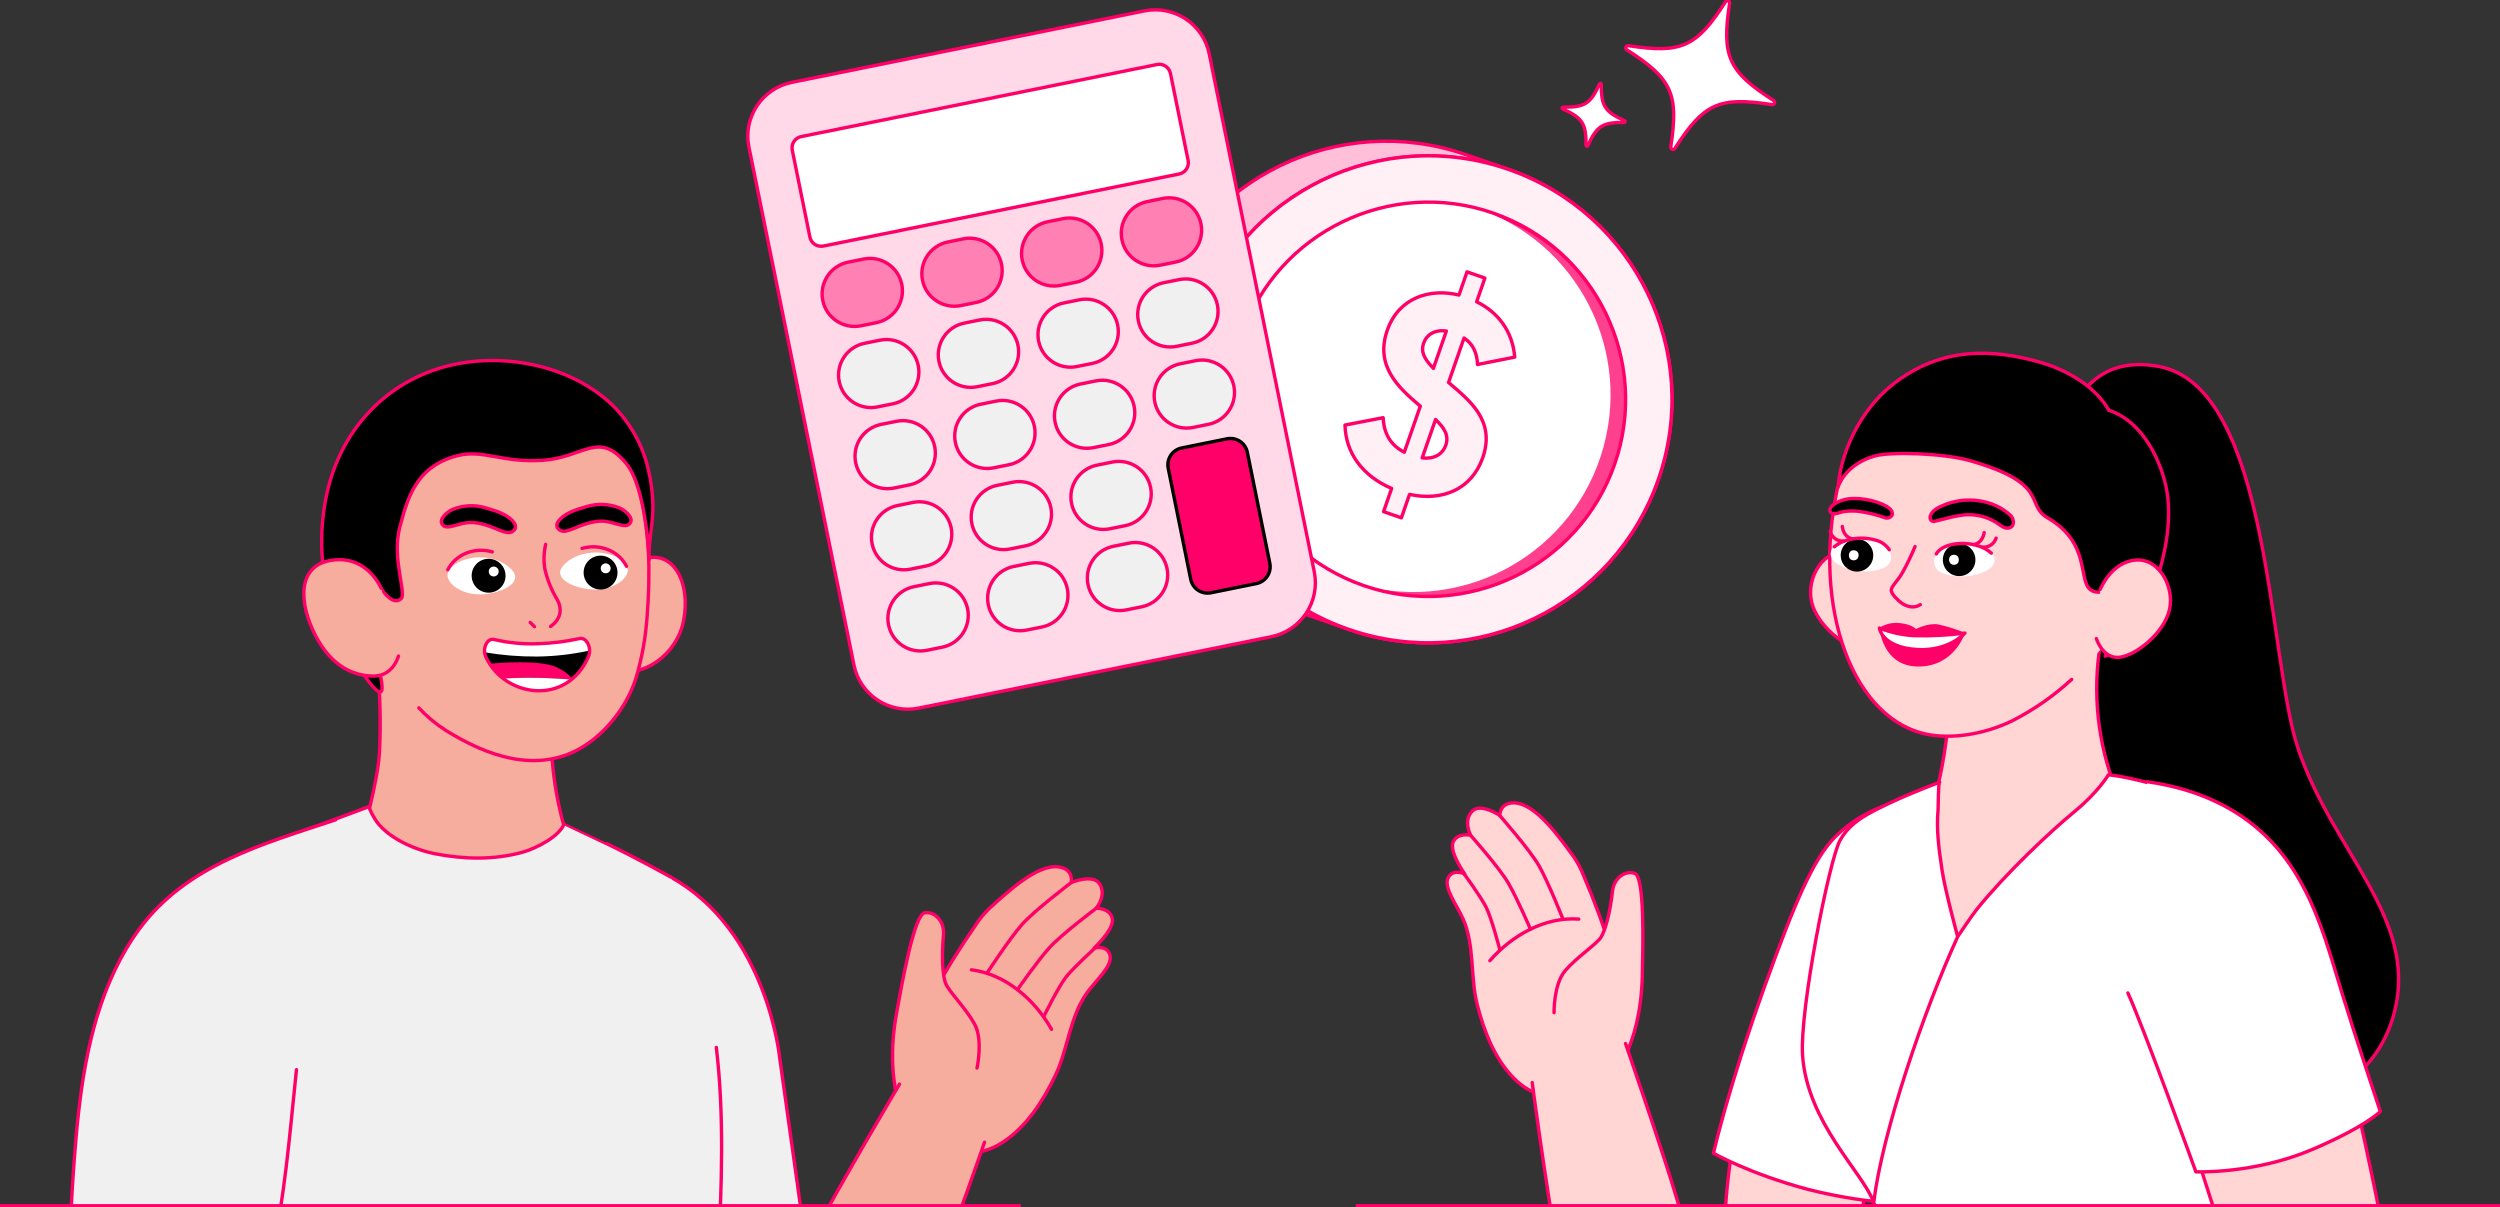 <svg width="588" height="284" viewBox="0 0 588 284" fill="none" xmlns="http://www.w3.org/2000/svg">
<rect x="0" y="0" width="588" height="284" fill="#333333" stroke="none"/>
<g clip-path="url(#clip0_16824_6718)">
<path d="M354.763 39.835L344.895 36.405C315.013 26.019 282.366 41.812 271.975 71.68C261.584 101.548 277.384 134.18 307.266 144.566L317.134 147.996C347.016 158.382 379.663 142.589 390.054 112.721C400.445 82.854 384.645 50.221 354.763 39.835Z" fill="#FFBFD9" stroke="#FF0068" stroke-width="0.8" stroke-linecap="round" stroke-linejoin="round"/>
<path d="M317.135 147.996C347.017 158.382 379.664 142.589 390.055 112.721C400.446 82.853 384.646 50.221 354.764 39.835C324.882 29.449 292.235 45.242 281.844 75.11C271.453 104.978 287.253 137.61 317.135 147.996Z" fill="#FFF0F6" stroke="#FF0068" stroke-width="0.8" stroke-linecap="round" stroke-linejoin="round"/>
<path d="M321.859 138.288C346.227 146.213 372.408 132.893 380.337 108.537C388.266 84.181 374.94 58.011 350.572 50.086C326.205 42.161 300.024 55.481 292.095 79.837C284.166 104.193 297.492 130.362 321.859 138.288Z" fill="#FF408E" stroke="#FF0068" stroke-width="0.8" stroke-linecap="round" stroke-linejoin="round"/>
<path d="M318.039 136.961C342.406 144.887 368.588 131.567 376.517 107.211C384.446 82.854 371.12 56.685 346.752 48.76C322.385 40.835 296.203 54.155 288.274 78.511C280.345 102.867 293.671 129.036 318.039 136.961Z" fill="white"/>
<path d="M354.764 39.833C324.887 29.449 292.234 45.242 281.844 75.108C271.453 104.974 287.253 137.608 317.135 147.994C347.018 158.381 379.664 142.588 390.055 112.719C400.447 82.851 384.647 50.219 354.764 39.833ZM320.709 137.72C296.544 129.321 283.722 102.836 292.125 78.681C300.529 54.527 327.023 41.711 351.189 50.11C375.355 58.509 388.176 84.994 379.774 109.146C371.371 133.297 344.875 146.12 320.709 137.72Z" fill="#FFF0F6" stroke="#FF0068" stroke-width="0.8" stroke-linecap="round" stroke-linejoin="round"/>
<path d="M331.525 116.284L329.607 121.797L325.413 120.339L327.311 114.883C320.465 111.94 316.505 106.56 316.34 99.972L325.314 98.244C325.498 101.961 327.014 104.667 330.288 106.365L334.059 95.525C333.998 95.504 333.957 95.419 333.894 95.397C328.849 91.117 323.372 86.053 326.271 77.72C328.974 69.95 336.349 67.736 343.148 69.398L345.046 63.942L349.246 65.402L347.306 70.978C352.291 73.413 355.741 77.843 356.27 83.995L347.517 85.728C347.386 82.873 346.344 80.815 344.342 79.498L340.702 89.961C345.622 94.201 351.796 98.874 348.744 107.646C346.086 115.232 339.102 117.932 331.525 116.284ZM337.134 86.629L340.186 77.857C337.507 77.486 335.561 78.637 334.82 80.768C334.188 82.583 334.769 84.191 337.14 86.631L337.134 86.629ZM340.053 104.702C340.816 102.509 339.815 100.757 337.644 98.667L334.506 107.689C337.551 108.053 339.376 106.649 340.051 104.708L340.053 104.702Z" fill="#FFF0F6" stroke="#FF0068" stroke-width="0.8" stroke-linecap="round" stroke-linejoin="round"/>
<path d="M269.168 2.566L186.255 19.362C179.254 20.78 174.728 27.603 176.147 34.6L200.852 156.442C202.271 163.44 209.096 167.963 216.098 166.545L299.01 149.749C306.012 148.331 310.537 141.508 309.118 134.511L284.413 12.669C282.995 5.671 276.169 1.148 269.168 2.566Z" fill="#FFD9E8" stroke="#FF0068" stroke-width="0.8" stroke-linecap="round" stroke-linejoin="round"/>
<path d="M272.119 15.176L188.448 32.125C186.989 32.421 186.046 33.842 186.342 35.3L190.492 55.766C190.787 57.224 192.209 58.166 193.668 57.87L277.339 40.921C278.797 40.626 279.74 39.204 279.444 37.746L275.295 17.281C274.999 15.823 273.577 14.88 272.119 15.176Z" fill="white" stroke="#FF0068" stroke-width="0.8" stroke-linecap="round" stroke-linejoin="round"/>
<path d="M203.101 60.928L199.481 61.662C195.347 62.499 192.675 66.527 193.513 70.659C194.351 74.79 198.381 77.461 202.514 76.624L206.135 75.89C210.269 75.053 212.94 71.025 212.103 66.893C211.265 62.761 207.235 60.091 203.101 60.928Z" fill="#FF80B3" stroke="#FF0068" stroke-width="0.8" stroke-linecap="round" stroke-linejoin="round"/>
<path d="M206.97 80.012L203.35 80.746C199.216 81.583 196.544 85.611 197.382 89.743C198.22 93.874 202.25 96.545 206.383 95.707L210.004 94.974C214.138 94.137 216.81 90.109 215.972 85.977C215.134 81.845 211.104 79.175 206.97 80.012Z" fill="#F0F0F0" stroke="#FF0068" stroke-width="0.8" stroke-linecap="round" stroke-linejoin="round"/>
<path d="M210.842 99.092L207.221 99.826C203.087 100.663 200.415 104.691 201.253 108.823C202.091 112.955 206.121 115.625 210.255 114.788L213.875 114.054C218.009 113.217 220.681 109.189 219.843 105.057C219.005 100.926 214.975 98.255 210.842 99.092Z" fill="#F0F0F0" stroke="#FF0068" stroke-width="0.8" stroke-linecap="round" stroke-linejoin="round"/>
<path d="M214.709 118.174L211.088 118.908C206.954 119.745 204.283 123.773 205.12 127.905C205.958 132.037 209.988 134.707 214.122 133.87L217.742 133.136C221.876 132.299 224.548 128.271 223.71 124.139C222.872 120.008 218.842 117.337 214.709 118.174Z" fill="#F0F0F0" stroke="#FF0068" stroke-width="0.8" stroke-linecap="round" stroke-linejoin="round"/>
<path d="M218.578 137.258L214.957 137.992C210.824 138.829 208.152 142.857 208.99 146.989C209.827 151.121 213.857 153.791 217.991 152.954L221.612 152.22C225.745 151.383 228.417 147.355 227.579 143.223C226.742 139.092 222.711 136.421 218.578 137.258Z" fill="#F0F0F0" stroke="#FF0068" stroke-width="0.8" stroke-linecap="round" stroke-linejoin="round"/>
<path d="M226.558 56.178L222.938 56.912C218.804 57.749 216.132 61.777 216.97 65.909C217.808 70.04 221.838 72.711 225.971 71.874L229.592 71.14C233.726 70.303 236.397 66.275 235.56 62.143C234.722 58.011 230.692 55.341 226.558 56.178Z" fill="#FF80B3" stroke="#FF0068" stroke-width="0.8" stroke-linecap="round" stroke-linejoin="round"/>
<path d="M230.428 75.26L226.807 75.994C222.673 76.831 220.001 80.859 220.839 84.991C221.677 89.122 225.707 91.793 229.84 90.956L233.461 90.222C237.595 89.385 240.267 85.357 239.429 81.225C238.591 77.093 234.561 74.423 230.428 75.26Z" fill="#F0F0F0" stroke="#FF0068" stroke-width="0.8" stroke-linecap="round" stroke-linejoin="round"/>
<path d="M234.291 94.34L230.67 95.074C226.536 95.911 223.865 99.939 224.702 104.071C225.54 108.203 229.57 110.873 233.704 110.036L237.325 109.302C241.458 108.465 244.13 104.437 243.292 100.305C242.454 96.174 238.424 93.503 234.291 94.34Z" fill="#F0F0F0" stroke="#FF0068" stroke-width="0.8" stroke-linecap="round" stroke-linejoin="round"/>
<path d="M238.162 113.422L234.541 114.156C230.408 114.993 227.736 119.021 228.574 123.153C229.411 127.285 233.441 129.955 237.575 129.118L241.196 128.384C245.329 127.547 248.001 123.519 247.163 119.387C246.326 115.256 242.295 112.585 238.162 113.422Z" fill="#F0F0F0" stroke="#FF0068" stroke-width="0.8" stroke-linecap="round" stroke-linejoin="round"/>
<path d="M242.033 132.504L238.412 133.238C234.279 134.075 231.607 138.103 232.445 142.235C233.282 146.367 237.312 149.037 241.446 148.2L245.067 147.466C249.2 146.629 251.872 142.601 251.034 138.469C250.197 134.338 246.167 131.667 242.033 132.504Z" fill="#F0F0F0" stroke="#FF0068" stroke-width="0.8" stroke-linecap="round" stroke-linejoin="round"/>
<path d="M250.01 51.428L246.389 52.162C242.255 52.999 239.583 57.027 240.421 61.159C241.259 65.29 245.289 67.961 249.422 67.124L253.043 66.39C257.177 65.553 259.849 61.525 259.011 57.393C258.173 53.261 254.143 50.591 250.01 51.428Z" fill="#FF80B3" stroke="#FF0068" stroke-width="0.8" stroke-linecap="round" stroke-linejoin="round"/>
<path d="M253.875 70.512L250.254 71.246C246.12 72.083 243.449 76.111 244.286 80.243C245.124 84.374 249.154 87.045 253.288 86.207L256.908 85.474C261.042 84.637 263.714 80.609 262.876 76.477C262.038 72.345 258.008 69.675 253.875 70.512Z" fill="#F0F0F0" stroke="#FF0068" stroke-width="0.8" stroke-linecap="round" stroke-linejoin="round"/>
<path d="M257.748 89.59L254.127 90.324C249.994 91.161 247.322 95.189 248.159 99.321C248.997 103.453 253.027 106.123 257.161 105.286L260.782 104.552C264.915 103.715 267.587 99.687 266.749 95.555C265.911 91.424 261.881 88.753 257.748 89.59Z" fill="#F0F0F0" stroke="#FF0068" stroke-width="0.8" stroke-linecap="round" stroke-linejoin="round"/>
<path d="M261.619 108.674L257.998 109.408C253.865 110.245 251.193 114.273 252.031 118.405C252.868 122.537 256.898 125.207 261.032 124.37L264.653 123.636C268.786 122.799 271.458 118.771 270.62 114.639C269.783 110.508 265.752 107.837 261.619 108.674Z" fill="#F0F0F0" stroke="#FF0068" stroke-width="0.8" stroke-linecap="round" stroke-linejoin="round"/>
<path d="M265.486 127.756L261.865 128.49C257.732 129.327 255.06 133.355 255.898 137.487C256.735 141.619 260.766 144.289 264.899 143.452L268.52 142.718C272.653 141.881 275.325 137.853 274.487 133.721C273.65 129.59 269.62 126.919 265.486 127.756Z" fill="#F0F0F0" stroke="#FF0068" stroke-width="0.8" stroke-linecap="round" stroke-linejoin="round"/>
<path d="M273.467 46.676L269.846 47.41C265.712 48.247 263.04 52.275 263.878 56.407C264.716 60.538 268.746 63.209 272.879 62.371L276.5 61.638C280.634 60.801 283.306 56.773 282.468 52.641C281.63 48.509 277.6 45.839 273.467 46.676Z" fill="#FF80B3" stroke="#FF0068" stroke-width="0.8" stroke-linecap="round" stroke-linejoin="round"/>
<path d="M277.33 65.76L273.709 66.494C269.576 67.331 266.904 71.359 267.741 75.491C268.579 79.622 272.609 82.293 276.743 81.456L280.364 80.722C284.497 79.885 287.169 75.857 286.331 71.725C285.493 67.593 281.463 64.923 277.33 65.76Z" fill="#F0F0F0" stroke="#FF0068" stroke-width="0.8" stroke-linecap="round" stroke-linejoin="round"/>
<path d="M281.199 84.836L277.578 85.57C273.445 86.407 270.773 90.436 271.611 94.567C272.448 98.699 276.478 101.369 280.612 100.532L284.233 99.799C288.366 98.961 291.038 94.933 290.2 90.801C289.363 86.67 285.333 83.999 281.199 84.836Z" fill="#F0F0F0" stroke="#FF0068" stroke-width="0.8" stroke-linecap="round" stroke-linejoin="round"/>
<path d="M288.6 103.204L277.92 105.367C276.87 105.58 275.947 106.202 275.354 107.095C274.762 107.988 274.549 109.079 274.762 110.13L280.061 136.263C280.274 137.313 280.895 138.236 281.789 138.828C282.682 139.42 283.774 139.633 284.825 139.42L295.505 137.256C296.556 137.044 297.479 136.422 298.071 135.529C298.663 134.636 298.876 133.545 298.664 132.494L293.365 106.361C293.152 105.311 292.53 104.388 291.637 103.796C290.743 103.204 289.651 102.991 288.6 103.204Z" fill="#FF0068" stroke="black" stroke-width="0.8" stroke-linecap="round" stroke-linejoin="round"/>
<path d="M376.626 19.818C376.586 24.934 377.451 26.283 382.12 28.392C382.165 28.412 382.202 28.447 382.225 28.492C382.247 28.536 382.253 28.587 382.243 28.635C382.232 28.684 382.205 28.727 382.166 28.758C382.127 28.789 382.079 28.806 382.029 28.805C376.906 28.759 375.555 29.622 373.447 34.282C373.427 34.328 373.391 34.365 373.347 34.387C373.302 34.409 373.252 34.415 373.203 34.405C373.154 34.394 373.111 34.367 373.08 34.328C373.049 34.289 373.032 34.241 373.032 34.191C373.075 29.077 372.21 27.727 367.54 25.621C367.495 25.601 367.458 25.565 367.436 25.521C367.413 25.476 367.407 25.426 367.418 25.377C367.428 25.329 367.455 25.285 367.494 25.254C367.533 25.224 367.581 25.207 367.631 25.207C372.754 25.251 374.105 24.389 376.211 19.727C376.232 19.682 376.267 19.645 376.312 19.623C376.356 19.601 376.407 19.594 376.456 19.605C376.504 19.616 376.547 19.643 376.579 19.681C376.61 19.72 376.626 19.769 376.626 19.818Z" fill="white" stroke="#FF0068" stroke-width="0.8" stroke-linecap="round" stroke-linejoin="round"/>
<path d="M406.802 0.807C404.894 13.249 406.522 16.841 417.147 23.628C417.25 23.694 417.328 23.793 417.366 23.909C417.405 24.025 417.403 24.151 417.359 24.265C417.316 24.379 417.235 24.475 417.13 24.537C417.024 24.599 416.9 24.622 416.779 24.604C404.321 22.679 400.726 24.301 393.942 34.904C393.877 35.007 393.777 35.084 393.661 35.123C393.545 35.161 393.419 35.158 393.305 35.115C393.19 35.072 393.094 34.991 393.032 34.886C392.97 34.78 392.947 34.656 392.965 34.536C394.879 22.095 393.25 18.503 382.623 11.722C382.52 11.656 382.443 11.556 382.404 11.441C382.366 11.325 382.368 11.199 382.411 11.085C382.455 10.97 382.536 10.874 382.641 10.813C382.747 10.751 382.87 10.728 382.991 10.746C395.452 12.666 399.047 11.044 405.825 0.438C405.891 0.335 405.99 0.258 406.106 0.22C406.222 0.181 406.348 0.184 406.463 0.227C406.577 0.27 406.673 0.351 406.735 0.457C406.797 0.562 406.821 0.686 406.802 0.807Z" fill="white" stroke="#FF0068" stroke-width="0.8" stroke-linecap="round" stroke-linejoin="round"/>
<path d="M383.059 238.386C382.514 233.854 380.839 229.348 379.452 225.019C377.46 218.512 375.117 212.118 372.434 205.865C371.845 204.367 371.096 202.937 370.2 201.601C367.002 197.272 361.325 189.024 356.188 188.83C352.695 188.702 352.74 191.789 352.74 191.789C352.74 191.789 348.344 188.803 346.317 190.73C344.021 192.969 345.895 196.443 345.895 196.443C345.895 196.443 342.752 195.76 341.772 198.061C340.792 200.363 344.504 205.563 344.504 205.563C344.504 205.563 341.757 204.2 340.601 206.455C339.446 208.71 342.658 212.905 344.083 216.067C346.885 222.301 345.766 229.77 347.46 236.38C349.056 242.575 351.532 249.06 356.131 253.68C364.846 262.423 376.24 255.794 376.246 255.787C379.043 254.169 381.943 249.785 382.975 246.86C384.006 243.936 383.422 241.402 383.059 238.386Z" fill="#FFD6D4" stroke="#FF0068" stroke-width="0.8" stroke-linecap="round" stroke-linejoin="round"/>
<path d="M367.515 215.94C367.515 215.94 364.085 207.315 361.959 203.603C359.834 199.89 352.748 191.83 352.748 191.83" stroke="#FF0068" stroke-width="0.8" stroke-linecap="round" stroke-linejoin="round"/>
<path d="M359.945 218.51C359.945 218.51 356.932 211.466 354.788 207.756C352.644 204.046 345.773 196.342 345.773 196.342" stroke="#FF0068" stroke-width="0.8" stroke-linecap="round" stroke-linejoin="round"/>
<path d="M352.741 223.294C352.741 223.294 350.816 215.909 349.542 213.388C348.268 210.867 344.326 205.496 344.326 205.496" stroke="#FF0068" stroke-width="0.8" stroke-linecap="round" stroke-linejoin="round"/>
<path d="M365.515 238.173C365.515 238.173 365.4 231.517 368.108 228.326C370.816 225.136 375.601 222.017 376.555 220.436C377.508 218.854 378.623 215.209 379.253 209.601C379.598 206.52 382.197 204.632 384.505 205.416C386.813 206.201 386.447 222.017 386.275 229.42C385.855 247.205 378.707 253.658 378.707 253.658" fill="#FFD6D4"/>
<path d="M365.515 238.173C365.515 238.173 365.4 231.517 368.108 228.326C370.816 225.136 375.601 222.017 376.555 220.436C377.508 218.854 378.623 215.209 379.253 209.601C379.598 206.52 382.197 204.632 384.505 205.416C386.813 206.201 386.447 222.017 386.275 229.42C385.855 247.205 378.707 253.658 378.707 253.658" stroke="#FF0068" stroke-width="0.8" stroke-linecap="round" stroke-linejoin="round"/>
<path d="M371.317 216.172C363.351 215.588 355.583 220.008 350.419 225.948" stroke="#FF0068" stroke-width="0.8" stroke-linecap="round" stroke-linejoin="round"/>
<path d="M360.375 254.622C360.375 254.622 370.818 335.246 381.081 356.503C391.344 377.76 408.418 372.657 417.077 361.438C424.039 352.418 423.758 340.081 428.411 325.184C433.103 309.906 436.642 294.297 438.998 278.489C441.382 262.822 444.884 246.854 441.147 231.114C440.047 226.477 438.255 221.835 434.879 218.472C421.274 204.901 421.123 225.198 416.074 237.7C408.77 255.779 406.253 275.317 405.739 285.776C405.224 296.236 399.918 299.51 399.918 299.51C399.918 299.51 397.838 293.66 394.526 282.391C391.214 271.123 382.325 245.446 382.325 245.446" fill="#FFD6D4"/>
<path d="M360.375 254.622C360.375 254.622 370.818 335.246 381.081 356.503C391.344 377.76 408.418 372.657 417.077 361.438C424.039 352.418 423.758 340.081 428.411 325.184C433.103 309.906 436.642 294.297 438.998 278.489C441.382 262.822 444.884 246.854 441.147 231.114C440.047 226.477 438.255 221.835 434.879 218.472C421.274 204.901 421.123 225.198 416.074 237.7C408.77 255.779 406.253 275.317 405.739 285.776C405.224 296.236 399.918 299.51 399.918 299.51C399.918 299.51 397.838 293.66 394.526 282.391C391.214 271.123 382.325 245.446 382.325 245.446" stroke="#FF0068" stroke-width="0.8" stroke-linecap="round" stroke-linejoin="round"/>
<path d="M478.247 151.361C481.148 117.311 481.311 81.441 507.688 86.178C534.065 90.916 533.452 154.991 540.482 175.976C548.643 200.336 568.704 215.895 563.228 237.832C557.043 262.609 526.739 264.021 519.912 263.821C510.92 263.557 503.506 262.792 495.004 256.088C486.707 249.545 482.832 244.737 480.555 216.436C479.741 206.322 476.282 174.423 478.247 151.361Z" fill="black" stroke="#FF0068" stroke-width="0.8"/>
<path d="M452.857 194.6C453.361 193.066 453.88 191.546 454.356 190.025C456.977 181.617 458.154 172.907 458.652 164.1C459.03 157.485 458.651 151.698 458.953 147.543C459.254 143.388 493.426 141.888 494.688 143.661C495.949 145.434 494.323 148.685 493.693 153.575C492.184 165.118 493.821 176.855 498.43 187.545C499.719 190.501 501.274 193.599 500.791 196.794C500.461 198.994 499.193 200.921 497.883 202.714C490.322 213 477.5 227.084 463.171 222.726C458.721 221.399 454.955 218.404 452.661 214.367C449.087 208.004 450.727 201.117 452.857 194.6Z" fill="#FFD6D4" stroke="#FF0068" stroke-width="0.8" stroke-linecap="round" stroke-linejoin="round"/>
<path d="M442.343 136.758C442.343 136.758 439.807 130.319 433.984 129.878C428.161 129.436 424.378 137.039 426.382 142.616C428.386 148.194 435.147 152.993 438.559 152.776C441.972 152.559 443.275 148.355 443.275 148.355" fill="#FFD6D4"/>
<path d="M442.343 136.758C442.343 136.758 439.807 130.319 433.984 129.878C428.161 129.436 424.378 137.039 426.382 142.616C428.386 148.194 435.147 152.993 438.559 152.776C441.972 152.559 443.275 148.355 443.275 148.355" stroke="#FF0068" stroke-width="0.8" stroke-linecap="round" stroke-linejoin="round"/>
<path d="M499.28 100.182C505.586 107.89 507.744 118.351 506.014 128.042C503.793 140.465 496.533 151.445 487.256 159.797C483.08 163.645 478.401 166.909 473.348 169.501C467.742 172.269 460.329 173.859 454.086 172.864C435.728 169.936 426.059 142.84 432.19 114.708C435.399 99.993 448.41 89.427 462.971 87.101C476.242 84.971 490.858 89.91 499.28 100.182Z" fill="#FFD6D4"/>
<path d="M487.256 159.796C483.08 163.644 478.401 166.909 473.348 169.501C467.742 172.268 460.329 173.859 454.086 172.864C435.728 169.935 426.059 142.84 432.19 114.707" stroke="#FF0068" stroke-width="0.8" stroke-linecap="round" stroke-linejoin="round"/>
<path d="M453.957 121.839C453.965 121.973 454.004 122.103 454.072 122.219C454.139 122.336 454.232 122.434 454.345 122.508C454.457 122.581 454.586 122.627 454.719 122.642C454.853 122.657 454.988 122.64 455.114 122.593C457.35 122.074 460.363 121.139 462.69 121.056C464.924 120.989 467.135 121.535 469.081 122.635C470.037 123.113 471.193 124.387 472.315 124.214C474.026 123.958 473.7 122.039 472.931 121.278C468.825 117.351 462.149 116.638 457.039 118.861C455.861 119.366 454.497 119.983 454.04 121.278C453.97 121.456 453.942 121.648 453.957 121.839V121.839Z" fill="black" stroke="#FF0068" stroke-width="0.8" stroke-linecap="round" stroke-linejoin="round"/>
<path d="M444.792 120.008C445.74 121.393 444.162 122.03 443.476 121.816C441.313 121.03 439.065 120.498 436.779 120.23C435.68 120.14 434.573 120.182 433.483 120.355C432.659 120.486 431.634 121.123 430.81 120.673C430.222 120.354 430.319 119.697 430.665 119.219C430.665 119.219 432.32 117.301 435.969 117.238C439.619 117.176 443.836 118.623 444.792 120.008Z" fill="black" stroke="#FF0068" stroke-width="0.8" stroke-linecap="round" stroke-linejoin="round"/>
<path d="M468.125 133.627C467.654 134.022 465.161 135.746 460.792 135.58C459.425 135.57 458.075 135.29 456.817 134.756C456.292 134.556 455.835 134.211 455.497 133.763C455.159 133.315 454.954 132.781 454.905 132.221C454.767 130.04 457.509 128.759 458.963 128.288C461.168 127.658 463.513 127.721 465.681 128.468C466.708 128.807 467.652 129.359 468.451 130.089C468.689 130.329 468.872 130.619 468.986 130.938C469.101 131.257 469.144 131.596 469.113 131.934C469.082 132.271 468.977 132.597 468.807 132.89C468.636 133.183 468.403 133.434 468.125 133.627Z" fill="white"/>
<path d="M460.789 135.497C462.903 135.497 464.618 133.782 464.618 131.667C464.618 129.552 462.903 127.838 460.789 127.838C458.674 127.838 456.959 129.552 456.959 131.667C456.959 133.782 458.674 135.497 460.789 135.497Z" fill="black"/>
<path d="M459.654 130.48C460.963 130.48 461.094 132.558 459.896 132.807C458.158 133.209 457.819 130.487 459.591 130.48H459.654Z" fill="white"/>
<path d="M455.418 130.282C456.11 129.091 457.544 128.496 458.513 128.205C460.832 127.604 463.276 127.698 465.542 128.475C466.584 128.812 467.542 129.367 468.354 130.102" stroke="#FF0068" stroke-width="0.8" stroke-linecap="round" stroke-linejoin="round"/>
<path d="M469.486 126.566C469.265 127.243 468.819 127.823 468.221 128.209C467.623 128.595 466.91 128.763 466.203 128.685" stroke="#FF0068" stroke-width="0.8" stroke-linecap="round" stroke-linejoin="round"/>
<path d="M466.673 125.264C466.673 125.264 466.451 127.632 464.256 128.075" stroke="#FF0068" stroke-width="0.8" stroke-linecap="round" stroke-linejoin="round"/>
<path d="M431.519 132.126C431.976 132.534 434.393 134.362 438.77 134.376C440.139 134.413 441.502 134.178 442.779 133.684C443.311 133.504 443.781 133.178 444.136 132.743C444.492 132.308 444.717 131.782 444.788 131.225C445.016 129.051 442.336 127.652 440.896 127.133C438.72 126.412 436.374 126.378 434.178 127.036C433.14 127.331 432.176 127.846 431.353 128.545C431.098 128.774 430.896 129.057 430.764 129.374C430.631 129.69 430.571 130.032 430.586 130.375C430.602 130.718 430.694 131.053 430.856 131.355C431.017 131.658 431.244 131.921 431.519 132.126V132.126Z" fill="white"/>
<path d="M436.761 134.438C438.876 134.438 440.591 132.724 440.591 130.609C440.591 128.494 438.876 126.779 436.761 126.779C434.646 126.779 432.932 128.494 432.932 130.609C432.932 132.724 434.646 134.438 436.761 134.438Z" fill="black"/>
<path d="M435.968 129.427C434.659 129.378 434.444 131.414 435.628 131.739C437.346 132.21 437.789 129.51 436.03 129.427H435.968Z" fill="white"/>
<path d="M444.355 129.302C443.647 128.232 442.581 127.449 441.349 127.093C439.054 126.404 436.608 126.404 434.313 127.093C433.258 127.384 432.278 127.899 431.439 128.603" stroke="#FF0068" stroke-width="0.8" stroke-linecap="round" stroke-linejoin="round"/>
<path d="M430.449 125.012C430.64 125.698 431.062 126.297 431.644 126.708C432.225 127.12 432.931 127.318 433.642 127.269" stroke="#FF0068" stroke-width="0.8" stroke-linecap="round" stroke-linejoin="round"/>
<path d="M433.311 123.818C433.311 123.818 433.435 126.194 435.61 126.727" stroke="#FF0068" stroke-width="0.8" stroke-linecap="round" stroke-linejoin="round"/>
<path d="M451.648 142.215C450.194 143.191 448.393 142.699 447.161 141.765C446.468 141.217 444.744 139.749 444.827 138.711C444.896 137.866 446.427 136.495 447.431 134.729C448.541 132.73 449.538 130.67 450.416 128.559" stroke="#FF0068" stroke-width="0.8" stroke-linecap="round" stroke-linejoin="round"/>
<path d="M442.039 147.647C443.456 146.75 445.137 146.362 446.804 146.547C449.698 146.828 450.622 147.949 450.622 147.949C450.622 147.949 453.425 146.498 455.772 146.849C457.962 147.319 460.103 147.99 462.17 148.853C462.17 148.853 459.731 156.833 451.106 156.77C442.656 156.693 442.039 147.647 442.039 147.647Z" fill="#FF0068"/>
<path d="M442.031 147.717C442.031 147.717 442.585 152.278 450.937 152.769C458.441 153.21 462.148 148.901 462.148 148.901C458.164 149.415 454.146 149.617 450.131 149.504C447.352 149.349 444.617 148.746 442.031 147.717V147.717Z" fill="white" stroke="#FF0068" stroke-width="0.8" stroke-linecap="round" stroke-linejoin="round"/>
<path d="M432.32 114.575C432.32 114.575 433.687 109.411 440.813 107.281C444.463 106.188 457.062 106.545 463.424 108.374C482.307 113.783 476.183 118.653 481.6 121.799C494.261 129.156 486.434 140.717 495.13 139.141C497.855 138.657 495.165 154.339 495.165 154.339C495.165 154.339 501.765 151.291 505.934 140.227C510.103 129.163 510.643 121.035 509.599 115.233C508.555 109.432 504.547 99.328 495.964 96.469C495.964 96.469 492.243 88.579 479.147 85.006C469.267 82.315 456.823 81.138 445.059 90.513C436.868 97.051 432.797 107.414 432.32 114.575Z" fill="black" stroke="#FF0068" stroke-width="0.8" stroke-linecap="round" stroke-linejoin="round"/>
<path d="M493.991 138.6C493.991 138.6 496.527 132.161 502.35 131.72C508.172 131.278 511.956 138.881 509.952 144.458C507.948 150.035 501.194 154.835 497.774 154.618C494.355 154.401 493.059 150.197 493.059 150.197" fill="#FFD6D4"/>
<path d="M493.991 138.6C493.991 138.6 496.527 132.161 502.35 131.72C508.172 131.278 511.956 138.881 509.952 144.458C507.948 150.035 501.194 154.835 497.774 154.618C494.355 154.401 493.059 150.197 493.059 150.197" stroke="#FF0068" stroke-width="0.8" stroke-linecap="round" stroke-linejoin="round"/>
<path d="M456.944 244.477L447.068 283.105C439.727 282.691 432.442 281.571 425.314 279.76C411.484 276.096 403.006 271.24 403.006 271.24C403.006 271.24 406.399 256.021 415.145 231.717C421.97 212.74 426.495 201.799 431.831 196.636C437.635 190.938 445.452 187.758 453.586 187.787" fill="white"/>
<path d="M456.944 244.477L447.068 283.105C439.727 282.691 432.442 281.571 425.314 279.76C411.484 276.096 403.006 271.24 403.006 271.24C403.006 271.24 406.399 256.021 415.145 231.717C421.97 212.74 426.495 201.799 431.831 196.636C437.635 190.938 445.452 187.758 453.586 187.787" stroke="#FF0068" stroke-width="0.8" stroke-linecap="round" stroke-linejoin="round"/>
<path d="M444.845 303.584C444.845 303.584 443.071 289.388 440.703 282.8C438.2 275.813 425.014 264.06 423.956 248.137C423.278 237.513 430.238 202.249 432.775 197.656C435.313 193.063 439.858 191.075 444.77 188.735C449.682 186.394 456.201 183.986 456.201 183.986C455.862 184.02 455.882 189.908 455.842 190.383C455.38 195.207 456.072 199.949 456.778 204.705C457.483 209.46 460.448 220.308 460.448 220.308C460.448 220.308 463.745 215.356 464.987 213.816C471.913 205.248 482.381 195.438 487.917 190.892C493.453 186.347 495.889 182.256 495.889 182.256C495.889 182.256 499.532 182.378 509.084 185.159C514.559 186.747 530.115 191.808 533.928 205.376C538.365 221.299 530.461 246.394 529.07 253.578C526.492 266.895 515.203 303.781 515.203 303.781C500.607 308.504 485.249 310.426 469.939 309.446C447.28 307.886 444.845 303.584 444.845 303.584Z" fill="white"/>
<path d="M440.703 282.8C443.071 289.388 444.845 303.584 444.845 303.584C444.845 303.584 447.28 307.886 469.939 309.446C485.249 310.426 500.607 308.504 515.203 303.781C515.203 303.781 526.492 266.895 529.07 253.578C530.461 246.394 538.365 221.299 533.928 205.376C530.115 191.808 514.559 186.747 509.084 185.159C499.532 182.378 495.889 182.256 495.889 182.256C495.889 182.256 493.453 186.347 487.917 190.892C482.381 195.438 471.913 205.248 464.987 213.816C463.745 215.356 460.448 220.308 460.448 220.308M440.703 282.8C438.2 275.813 425.014 264.06 423.956 248.137C423.278 237.513 430.238 202.249 432.775 197.656C435.313 193.063 439.858 191.075 444.77 188.735C449.682 186.394 456.201 183.986 456.201 183.986C455.862 184.02 455.882 189.908 455.842 190.383C455.38 195.207 456.072 199.949 456.778 204.705C457.483 209.46 460.448 220.308 460.448 220.308M440.703 282.8C442.693 266.364 452.58 237.461 460.448 220.308M443.801 294.884C461.875 300.771 489.244 303.353 518.059 291.269" stroke="#FF0068" stroke-width="0.8" stroke-linecap="round" stroke-linejoin="round"/>
<path d="M539.96 415.702L531.588 317.135C531.588 317.135 508.311 249.069 506.276 234.089C506.276 234.089 499.377 198.927 512.599 193.561C525.821 188.194 534.987 199.85 540.672 210.202C546.954 221.634 563.209 298.892 564.749 313.899C566.289 328.905 565.367 413.07 565.367 413.07" fill="#FFD6D4"/>
<path d="M539.96 415.702L531.588 317.135C531.588 317.135 508.311 249.069 506.276 234.089C506.276 234.089 499.377 198.927 512.599 193.561C525.821 188.194 534.987 199.85 540.672 210.202C546.954 221.634 563.209 298.892 564.749 313.899C566.289 328.905 565.367 413.07 565.367 413.07" stroke="#FF0068" stroke-width="0.8" stroke-linecap="round" stroke-linejoin="round"/>
<path d="M500.481 233.547C504.273 241.885 516.471 275.609 516.471 275.609C516.471 275.609 530.04 276.172 543.608 270.453C556.125 265.168 559.85 261.43 559.85 261.43C559.85 261.43 553.534 242.434 550.956 233.94C547.563 222.787 544.517 211.125 537.387 201.675C529.334 191.037 517.971 185.718 505.027 183.859" fill="white"/>
<path d="M500.481 233.547C504.273 241.885 516.471 275.609 516.471 275.609C516.471 275.609 530.04 276.172 543.608 270.453C556.125 265.168 559.85 261.43 559.85 261.43C559.85 261.43 553.534 242.434 550.956 233.94C547.563 222.787 544.517 211.125 537.387 201.675C529.334 191.037 517.971 185.718 505.027 183.859" stroke="#FF0068" stroke-width="0.8" stroke-linecap="round" stroke-linejoin="round"/>
<path d="M82.599 206.482C82.599 206.482 97.967 220.734 118.132 221.368C140.549 222.066 140.34 213.836 140.34 213.836C140.34 213.836 127.649 191.4 129.972 167.758C132.294 144.116 89.147 140.036 88.436 144.573C87.726 149.11 90.067 162.016 89.242 177.123C88.855 185.055 82.599 206.482 82.599 206.482Z" fill="#F6AD9E" stroke="#FF0068" stroke-width="0.8" stroke-linecap="round" stroke-linejoin="round"/>
<path d="M86.645 190.725C81.289 198.815 74.557 198.973 69.627 200.591C64.697 202.209 53.244 205.363 53.244 205.363C53.244 205.363 45.357 221.181 47.977 237.089C50.598 252.996 61.937 269.157 61.937 269.157C61.937 269.157 65.744 296.2 66.378 312.069C67.013 327.938 65.02 353.776 65.02 353.776C75.86 356.834 86.928 359.017 98.117 360.305C117.412 362.621 129.36 362.126 141.029 360.108C164.353 356.06 163.598 353.966 163.598 353.966L161.581 304.734C163.237 288.11 167.031 280.381 167.653 263.681C168.154 250.172 171.657 225.306 163.503 213.447C158.985 206.892 134.182 199.595 132.742 194.1" fill="#F6AD9E"/>
<path d="M86.645 190.725C81.289 198.815 74.557 198.973 69.627 200.591C64.697 202.209 53.244 205.363 53.244 205.363C53.244 205.363 45.357 221.181 47.977 237.089C50.598 252.996 61.937 269.157 61.937 269.157C61.937 269.157 65.744 296.2 66.378 312.069C67.013 327.938 65.02 353.776 65.02 353.776C75.86 356.834 86.928 359.017 98.117 360.305C117.412 362.621 129.36 362.126 141.029 360.108C164.353 356.06 163.598 353.966 163.598 353.966L161.581 304.734C163.237 288.11 167.031 280.381 167.653 263.681C168.154 250.172 171.657 225.306 163.503 213.447C158.985 206.892 134.182 199.595 132.742 194.1" stroke="#FF0068" stroke-width="0.8" stroke-linecap="round" stroke-linejoin="round"/>
<path d="M77.844 197.545C88.809 203.668 95.04 215.311 101.696 225.419C106.512 232.735 112.559 237.393 121.277 238.992C130.795 240.736 146.899 242.672 150.376 230.464C152.063 224.544 150.553 217.926 148.77 212.209C147.958 209.617 146.97 207.084 145.814 204.626C145.56 204.093 144.316 201.682 144.316 201.682L156.232 207.437C159.647 214.144 162.328 221.201 164.227 228.484C169.303 247.646 168.199 267.824 167.4 287.424C166.702 304.816 166.721 322.246 166.461 339.65C166.461 341.326 169.525 367.106 169.525 367.106C169.525 367.106 163.18 374.65 133.853 376.503C104.526 378.356 56.823 368.584 56.823 368.584C57.934 356.192 63.314 327.55 64.126 315.139C65.237 298.204 59.615 266.472 59.609 266.434C59.678 266.834 71.15 259.061 71.855 258.35C77.089 253.084 79.602 245.73 79.977 238.401C80.427 229.55 78.543 220.07 73.771 212.57C73.003 211.371 66.347 201.27 64.475 201.841L77.844 197.545Z" fill="white" stroke="#FF0068" stroke-width="0.8" stroke-linecap="round" stroke-linejoin="round"/>
<path d="M212.253 247.855C213.718 243.448 216.304 239.295 218.567 235.261C221.876 229.179 225.513 223.281 229.459 217.592C230.351 216.219 231.388 214.946 232.554 213.795C236.622 210.13 243.96 203.061 249.12 203.913C252.629 204.495 251.956 207.564 251.956 207.564C251.956 207.564 256.946 205.481 258.576 207.814C260.41 210.513 257.84 213.598 257.84 213.598C257.84 213.598 261.107 213.554 261.616 216.048C262.125 218.542 257.366 222.971 257.366 222.971C257.366 222.971 260.382 222.171 261.076 224.654C261.77 227.138 257.684 230.657 255.65 233.529C251.588 239.175 251.185 246.849 248.153 253.095C245.302 258.946 241.515 264.908 235.991 268.572C225.523 275.523 215.511 266.596 215.507 266.588C213.053 264.409 211.048 259.446 210.614 256.32C210.18 253.195 211.284 250.769 212.253 247.855Z" fill="#F6AD9E" stroke="#FF0068" stroke-width="0.8" stroke-linecap="round" stroke-linejoin="round"/>
<path d="M232.304 228.632C232.304 228.632 237.478 220.73 240.352 217.461C243.226 214.192 251.93 207.598 251.93 207.598" stroke="#FF0068" stroke-width="0.8" stroke-linecap="round" stroke-linejoin="round"/>
<path d="M239.342 232.733C239.342 232.733 243.776 226.329 246.668 223.066C249.56 219.803 257.977 213.52 257.977 213.52" stroke="#FF0068" stroke-width="0.8" stroke-linecap="round" stroke-linejoin="round"/>
<path d="M245.538 239.007C245.538 239.007 248.959 232.036 250.742 229.782C252.524 227.528 257.547 222.975 257.547 222.975" stroke="#FF0068" stroke-width="0.8" stroke-linecap="round" stroke-linejoin="round"/>
<path d="M229.794 251.187C229.794 251.187 231.264 244.568 229.212 240.843C227.159 237.117 223.024 233.029 222.395 231.258C221.766 229.488 221.396 225.626 221.908 219.907C222.191 216.765 219.983 214.355 217.523 214.668C215.063 214.98 212.211 230.823 210.877 238.239C207.679 256.055 213.483 263.973 213.483 263.973" fill="#F6AD9E"/>
<path d="M229.794 251.187C229.794 251.187 231.264 244.568 229.212 240.843C227.159 237.117 223.024 233.029 222.395 231.258C221.766 229.488 221.396 225.626 221.908 219.907C222.191 216.765 219.983 214.355 217.523 214.668C215.063 214.98 212.211 230.823 210.877 238.239C207.679 256.055 213.483 263.973 213.483 263.973" stroke="#FF0068" stroke-width="0.8" stroke-linecap="round" stroke-linejoin="round"/>
<path d="M228.476 228.098C236.537 229.135 243.382 235.122 247.323 242.095" stroke="#FF0068" stroke-width="0.8" stroke-linecap="round" stroke-linejoin="round"/>
<path d="M231.562 268.645C231.562 268.645 204.755 346.903 190.2 366.008C175.646 385.114 159.662 376.554 153.31 363.608C148.203 353.2 150.991 340.957 149.382 325.159C147.812 308.973 147.459 292.691 148.323 276.452C149.132 260.347 148.888 243.715 155.816 228.776C157.854 224.383 157.794 221.707 161.172 218.914C170.161 211.478 174.861 230.534 177.353 244.025C180.958 263.535 189.588 277.805 187.974 288.338C186.36 298.87 183.01 305.356 183.01 305.356C183.01 305.356 186.28 299.949 191.873 289.388C197.466 278.828 211.555 255.003 211.555 255.003" fill="#F6AD9E"/>
<path d="M231.562 268.645C231.562 268.645 204.755 346.903 190.2 366.008C175.646 385.114 159.662 376.554 153.31 363.608C148.203 353.2 150.991 340.957 149.382 325.159C147.812 308.973 147.459 292.691 148.323 276.452C149.132 260.347 148.888 243.715 155.816 228.776C157.854 224.383 157.794 221.707 161.172 218.914C170.161 211.478 174.861 230.534 177.353 244.025C180.958 263.535 189.588 277.805 187.974 288.338C186.36 298.87 183.01 305.356 183.01 305.356C183.01 305.356 186.28 299.949 191.873 289.388C197.466 278.828 211.555 255.003 211.555 255.003" stroke="#FF0068" stroke-width="0.8" stroke-linecap="round" stroke-linejoin="round"/>
<path d="M157.711 206.279C180.522 218.83 183.397 248.899 183.397 248.899L188.473 285.111C188.473 285.111 182.045 293.772 175.56 297.319C169.076 300.866 155.173 306.742 155.173 306.742" fill="#F0F0F0"/>
<path d="M157.711 206.279C180.522 218.83 183.397 248.899 183.397 248.899L188.473 285.111C188.473 285.111 182.045 293.772 175.56 297.319C169.076 300.866 155.173 306.742 155.173 306.742" stroke="#FF0068" stroke-width="0.8" stroke-linecap="round" stroke-linejoin="round"/>
<path d="M157.755 206.278C157.755 206.278 149.411 201.627 142.679 198.423C135.947 195.219 132.711 193.696 132.704 193.702C131.74 196.608 126.226 199.546 122.761 200.485C116.055 202.294 109.164 202.116 102.387 200.815C97.165 199.812 90.661 196.76 88.142 192.566C86.873 190.485 86.791 189.711 86.791 189.711L71.423 195.422C71.423 195.422 58.815 199.622 51.366 204.99C43.917 210.358 38.041 234.114 38.479 252.261C38.917 270.408 53.79 318.663 53.79 318.663L49.824 389.443C49.824 389.443 69.494 390.382 88.872 392.191C108.25 393.999 130.046 392.076 141.657 389.748C164.868 385.097 174.018 381.658 174.018 381.658C173.199 372.819 172.38 360.167 171.562 351.328C169.811 332.382 168.015 314.482 168.929 295.44C169.716 279.171 170.401 262.566 168.478 246.354" fill="#F0F0F0"/>
<path d="M157.755 206.278C157.755 206.278 149.411 201.627 142.679 198.423C135.947 195.219 132.711 193.696 132.704 193.702C131.74 196.608 126.226 199.546 122.761 200.485C116.055 202.294 109.164 202.116 102.387 200.815C97.165 199.812 90.661 196.76 88.142 192.566C86.873 190.485 86.791 189.711 86.791 189.711L71.423 195.422C71.423 195.422 58.815 199.622 51.366 204.99C43.917 210.358 38.041 234.114 38.479 252.261C38.917 270.408 53.79 318.663 53.79 318.663L49.824 389.443C49.824 389.443 69.494 390.382 88.872 392.191C108.25 393.999 130.046 392.076 141.657 389.748C164.868 385.097 174.018 381.658 174.018 381.658C173.199 372.819 172.38 360.167 171.562 351.328C169.811 332.382 168.015 314.482 168.929 295.44C169.716 279.171 170.401 262.566 168.478 246.354" stroke="#FF0068" stroke-width="0.8" stroke-linecap="round" stroke-linejoin="round"/>
<path d="M146.347 135.112C146.347 135.112 148.885 131.502 153.13 131.102C159.012 130.55 162.35 137.707 160.802 145.886C159.254 154.065 151.049 159.719 144.406 157.523C138.93 155.715 143.295 139.706 143.295 139.706" fill="#F6AD9E"/>
<path d="M146.347 135.112C146.347 135.112 148.885 131.502 153.13 131.102C159.012 130.55 162.35 137.707 160.802 145.886C159.254 154.065 151.049 159.719 144.406 157.523C138.93 155.715 143.295 139.706 143.295 139.706" stroke="#FF0068" stroke-width="0.8" stroke-linecap="round" stroke-linejoin="round"/>
<path d="M149.544 159.626C147.444 166.193 142.356 172.741 136.29 176.123C125.954 181.834 114.646 177.875 104.849 171.79C99.716 168.617 94.513 162.767 92.039 156.999C89.24 150.464 88.923 144.69 87.559 137.71C87.496 137.412 87.439 137.114 87.381 136.822C85.18 125.578 83.454 114.315 89.843 104.258C97.952 91.492 114.945 87.272 128.51 91.168C129.748 91.527 130.966 91.951 132.159 92.437C151.968 100.458 153.732 125.8 152.203 144.95C151.869 149.926 150.977 154.849 149.544 159.626V159.626Z" fill="#F6AD9E"/>
<path d="M132.159 92.412C151.968 100.432 153.732 125.775 152.203 144.925C151.871 149.909 150.979 154.841 149.544 159.626C147.444 166.193 142.356 172.742 136.29 176.124C125.954 181.834 114.646 177.875 104.849 171.79C102.52 170.297 100.389 168.517 98.504 166.492" stroke="#FF0068" stroke-width="0.8" stroke-linecap="round" stroke-linejoin="round"/>
<path d="M152.45 110.288C151.106 104.533 148.143 99.284 143.909 95.161C138.344 89.882 131.009 86.71 123.503 85.441C119.521 84.764 115.468 84.617 111.447 85.003C94.093 86.697 80.921 98.683 76.999 115.542C76.167 119.171 75.719 122.878 75.661 126.601C75.312 145.135 86.536 161.5 89.081 162.667C91.625 163.835 87.101 152.483 88.262 147.293C89.487 141.817 89.499 139.146 89.239 137.832C90.375 139.628 92.628 142.521 94.398 140.738C95.572 139.552 92.177 131.151 93.992 124.184C95.807 117.217 97.799 109.768 107.469 107.204C113.643 105.574 118.141 108.956 127.773 108.258C137.405 107.56 140.851 101.107 147.373 109.133C152.012 114.844 152.672 131.621 152.672 131.627C152.5 127.242 153.674 122.966 153.554 118.562C153.486 115.772 153.115 112.998 152.45 110.288V110.288Z" fill="black" stroke="#FF0068" stroke-width="0.8" stroke-linecap="round" stroke-linejoin="round"/>
<path d="M89.623 138.334C89.623 138.334 86.628 131.011 78.836 131.678C69.465 132.477 70.334 142.058 74.23 149.546C78.126 157.033 83.551 159.063 88.018 159.006C92.485 158.949 93.728 154.304 93.728 154.304" fill="#F6AD9E"/>
<path d="M89.623 138.334C89.623 138.334 86.628 131.011 78.836 131.678C69.465 132.477 70.334 142.058 74.23 149.546C78.126 157.033 83.551 159.063 88.018 159.006C92.485 158.949 93.728 154.304 93.728 154.304" stroke="#FF0068" stroke-width="0.8" stroke-linecap="round" stroke-linejoin="round"/>
<path d="M119.337 125.264C118.694 125.156 118.067 124.966 117.472 124.699C115.429 123.842 112.84 122.795 110.492 122.897C108.919 122.948 107.954 123.398 106.431 123.754C105.702 123.925 104.762 124.128 104.191 123.551C102.872 122.231 105.219 120.378 106.4 119.832C108.935 118.782 111.761 118.663 114.376 119.496C116.584 120.131 119.636 121.013 120.987 123.062C121.117 123.244 121.201 123.453 121.234 123.674C121.267 123.894 121.248 124.12 121.177 124.331C121.001 124.654 120.731 124.917 120.402 125.083C120.074 125.25 119.702 125.313 119.337 125.264Z" fill="black" stroke="#FF0068" stroke-width="0.8" stroke-linecap="round" stroke-linejoin="round"/>
<path d="M132.883 124.947C133.528 124.838 134.157 124.649 134.754 124.382C136.791 123.525 139.38 122.478 141.734 122.58C143.307 122.631 144.272 123.088 145.795 123.443C146.525 123.614 147.464 123.811 148.035 123.24C149.355 121.92 147.007 120.036 145.827 119.515C143.29 118.471 140.467 118.352 137.851 119.179C135.643 119.814 132.591 120.696 131.239 122.751C131.108 122.932 131.023 123.142 130.99 123.363C130.957 123.583 130.977 123.809 131.049 124.02C131.226 124.341 131.495 124.601 131.822 124.767C132.15 124.932 132.519 124.995 132.883 124.947V124.947Z" fill="black" stroke="#FF0068" stroke-width="0.8" stroke-linecap="round" stroke-linejoin="round"/>
<path d="M147.596 134.559C147.258 135.882 146.076 136.854 144.914 137.464C142.025 139.071 138.377 138.932 135.344 137.87L134.859 137.691C134.138 137.426 133.463 137.048 132.859 136.572C132.546 136.358 132.283 136.08 132.087 135.755C131.892 135.43 131.768 135.067 131.726 134.691C131.761 134.18 131.946 133.692 132.258 133.286C132.883 132.499 133.657 131.844 134.537 131.359C135.415 130.854 136.367 130.488 137.357 130.274C139.697 129.709 142.153 129.874 144.396 130.747C145.322 131.105 146.158 131.663 146.845 132.38C147.278 132.809 147.561 133.368 147.652 133.971C147.668 134.169 147.649 134.368 147.596 134.559Z" fill="white"/>
<path d="M141.252 138.659C139.051 138.659 137.267 136.875 137.267 134.674C137.267 132.473 139.051 130.689 141.252 130.689C143.452 130.689 145.236 132.473 145.236 134.674C145.236 136.875 143.452 138.659 141.252 138.659Z" fill="black"/>
<path d="M142.458 134.841C141.813 134.841 141.29 134.318 141.29 133.673C141.29 133.029 141.813 132.506 142.458 132.506C143.102 132.506 143.625 133.029 143.625 133.673C143.625 134.318 143.102 134.841 142.458 134.841Z" fill="white"/>
<path d="M147.354 133.197C145.45 129.447 140.945 127.841 136.992 128.958L136.897 128.99" stroke="#FF0068" stroke-width="0.8" stroke-linecap="round" stroke-linejoin="round"/>
<path d="M105.315 135.785C105.676 137.103 106.863 138.062 108.039 138.657C110.941 140.23 114.593 140.046 117.606 138.948L118.089 138.763C118.808 138.49 119.478 138.104 120.075 137.62C120.385 137.402 120.645 137.121 120.837 136.794C121.029 136.467 121.148 136.102 121.186 135.725C121.142 135.214 120.954 134.726 120.642 134.32C120.008 133.541 119.223 132.897 118.335 132.427C117.452 131.93 116.495 131.576 115.501 131.377C113.157 130.84 110.705 131.035 108.475 131.935C107.551 132.304 106.72 132.871 106.04 133.597C105.61 134.031 105.333 134.593 105.252 135.198C105.242 135.396 105.264 135.594 105.315 135.785Z" fill="white"/>
<path d="M114.918 139.399C112.717 139.399 110.933 137.615 110.933 135.414C110.933 133.214 112.717 131.43 114.918 131.43C117.118 131.43 118.902 133.214 118.902 135.414C118.902 137.615 117.118 139.399 114.918 139.399Z" fill="black"/>
<path d="M116.124 135.585C115.479 135.585 114.956 135.062 114.956 134.418C114.956 133.773 115.479 133.25 116.124 133.25C116.768 133.25 117.291 133.773 117.291 134.418C117.291 135.062 116.768 135.585 116.124 135.585Z" fill="white"/>
<path d="M105.318 134.011C107.222 130.261 111.727 128.656 115.68 129.773L115.781 129.804" stroke="#FF0068" stroke-width="0.8" stroke-linecap="round" stroke-linejoin="round"/>
<path d="M129.488 147.343C131.766 145.763 132.388 143.428 131.037 140.997C129.669 138.734 128.686 136.259 128.124 133.675C127.836 131.803 127.904 129.893 128.327 128.047" stroke="#FF0068" stroke-width="0.8" stroke-linecap="round" stroke-linejoin="round"/>
<path d="M124.709 146.402L125.705 147.399" stroke="#FF0068" stroke-width="0.8" stroke-linecap="round" stroke-linejoin="round"/>
<path d="M114.286 154.559C118.727 164.077 133.365 166.133 138.397 154.439C139.26 152.421 137.959 149.819 136.316 150.187C133.103 150.893 129.832 151.298 126.544 151.399C123.07 151.537 119.592 151.202 116.208 150.403C114.565 150.003 113.359 152.56 114.286 154.559Z" fill="black"/>
<path d="M126.226 159.419C123.472 159.368 120.661 159.457 118.333 159.571C117.082 158.607 116.008 157.433 115.16 156.101C117.355 155.898 127.216 155.117 131.023 156.983C133.034 157.973 134.088 158.886 134.576 159.718L134.456 159.819C132.4 159.654 129.551 159.483 126.226 159.419Z" fill="#FF0068"/>
<path d="M113.979 153.423C113.808 151.723 114.848 150.08 116.181 150.403C119.565 151.202 123.042 151.537 126.517 151.399C129.804 151.298 133.076 150.893 136.289 150.188C137.558 149.902 138.617 151.393 138.643 153.011C134.623 153.894 130.524 154.366 126.409 154.42C122.244 154.452 118.085 154.118 113.979 153.423V153.423Z" fill="white"/>
<path d="M126.227 159.419C129.552 159.482 132.401 159.654 134.406 159.819C129.673 163.626 122.985 163.124 118.334 159.571C120.663 159.457 123.448 159.368 126.227 159.419Z" fill="white"/>
<path d="M114.286 154.559C118.727 164.077 133.365 166.133 138.397 154.439C139.26 152.421 137.959 149.819 136.316 150.187C133.103 150.893 129.832 151.298 126.544 151.399C123.07 151.537 119.592 151.202 116.208 150.403C114.565 150.003 113.359 152.56 114.286 154.559Z" stroke="#FF0068" stroke-width="0.8" stroke-linecap="round" stroke-linejoin="round"/>
<path d="M69.73 251.589C67.719 271.063 67.256 278.157 63.753 297.401C63.753 297.401 57.63 300.828 43.963 301.208C34.634 301.384 25.309 300.676 16.114 299.095C16.114 299.095 16.666 277.77 18.5 261.443C20.162 246.634 23.677 230.796 32.814 218.436C43.975 203.347 61.938 198.487 78.943 192.814" fill="#F0F0F0"/>
<path d="M69.73 251.589C67.719 271.063 67.256 278.157 63.753 297.401C63.753 297.401 57.63 300.828 43.963 301.208C34.634 301.384 25.309 300.676 16.114 299.095C16.114 299.095 16.666 277.77 18.5 261.443C20.162 246.634 23.677 230.796 32.814 218.436C43.975 203.347 61.938 198.487 78.943 192.814" stroke="#FF0068" stroke-width="0.8" stroke-linecap="round" stroke-linejoin="round"/>
<line x1="-29.391" y1="283.6" x2="240.098" y2="283.6" stroke="#FF0068" stroke-width="0.8"/>
<line x1="318.871" y1="283.6" x2="588.36" y2="283.6" stroke="#FF0068" stroke-width="0.8"/>
</g>
<defs>
<clipPath id="clip0_16824_6718">
<rect width="587.994" height="284" fill="white"/>
</clipPath>
</defs>
</svg>
